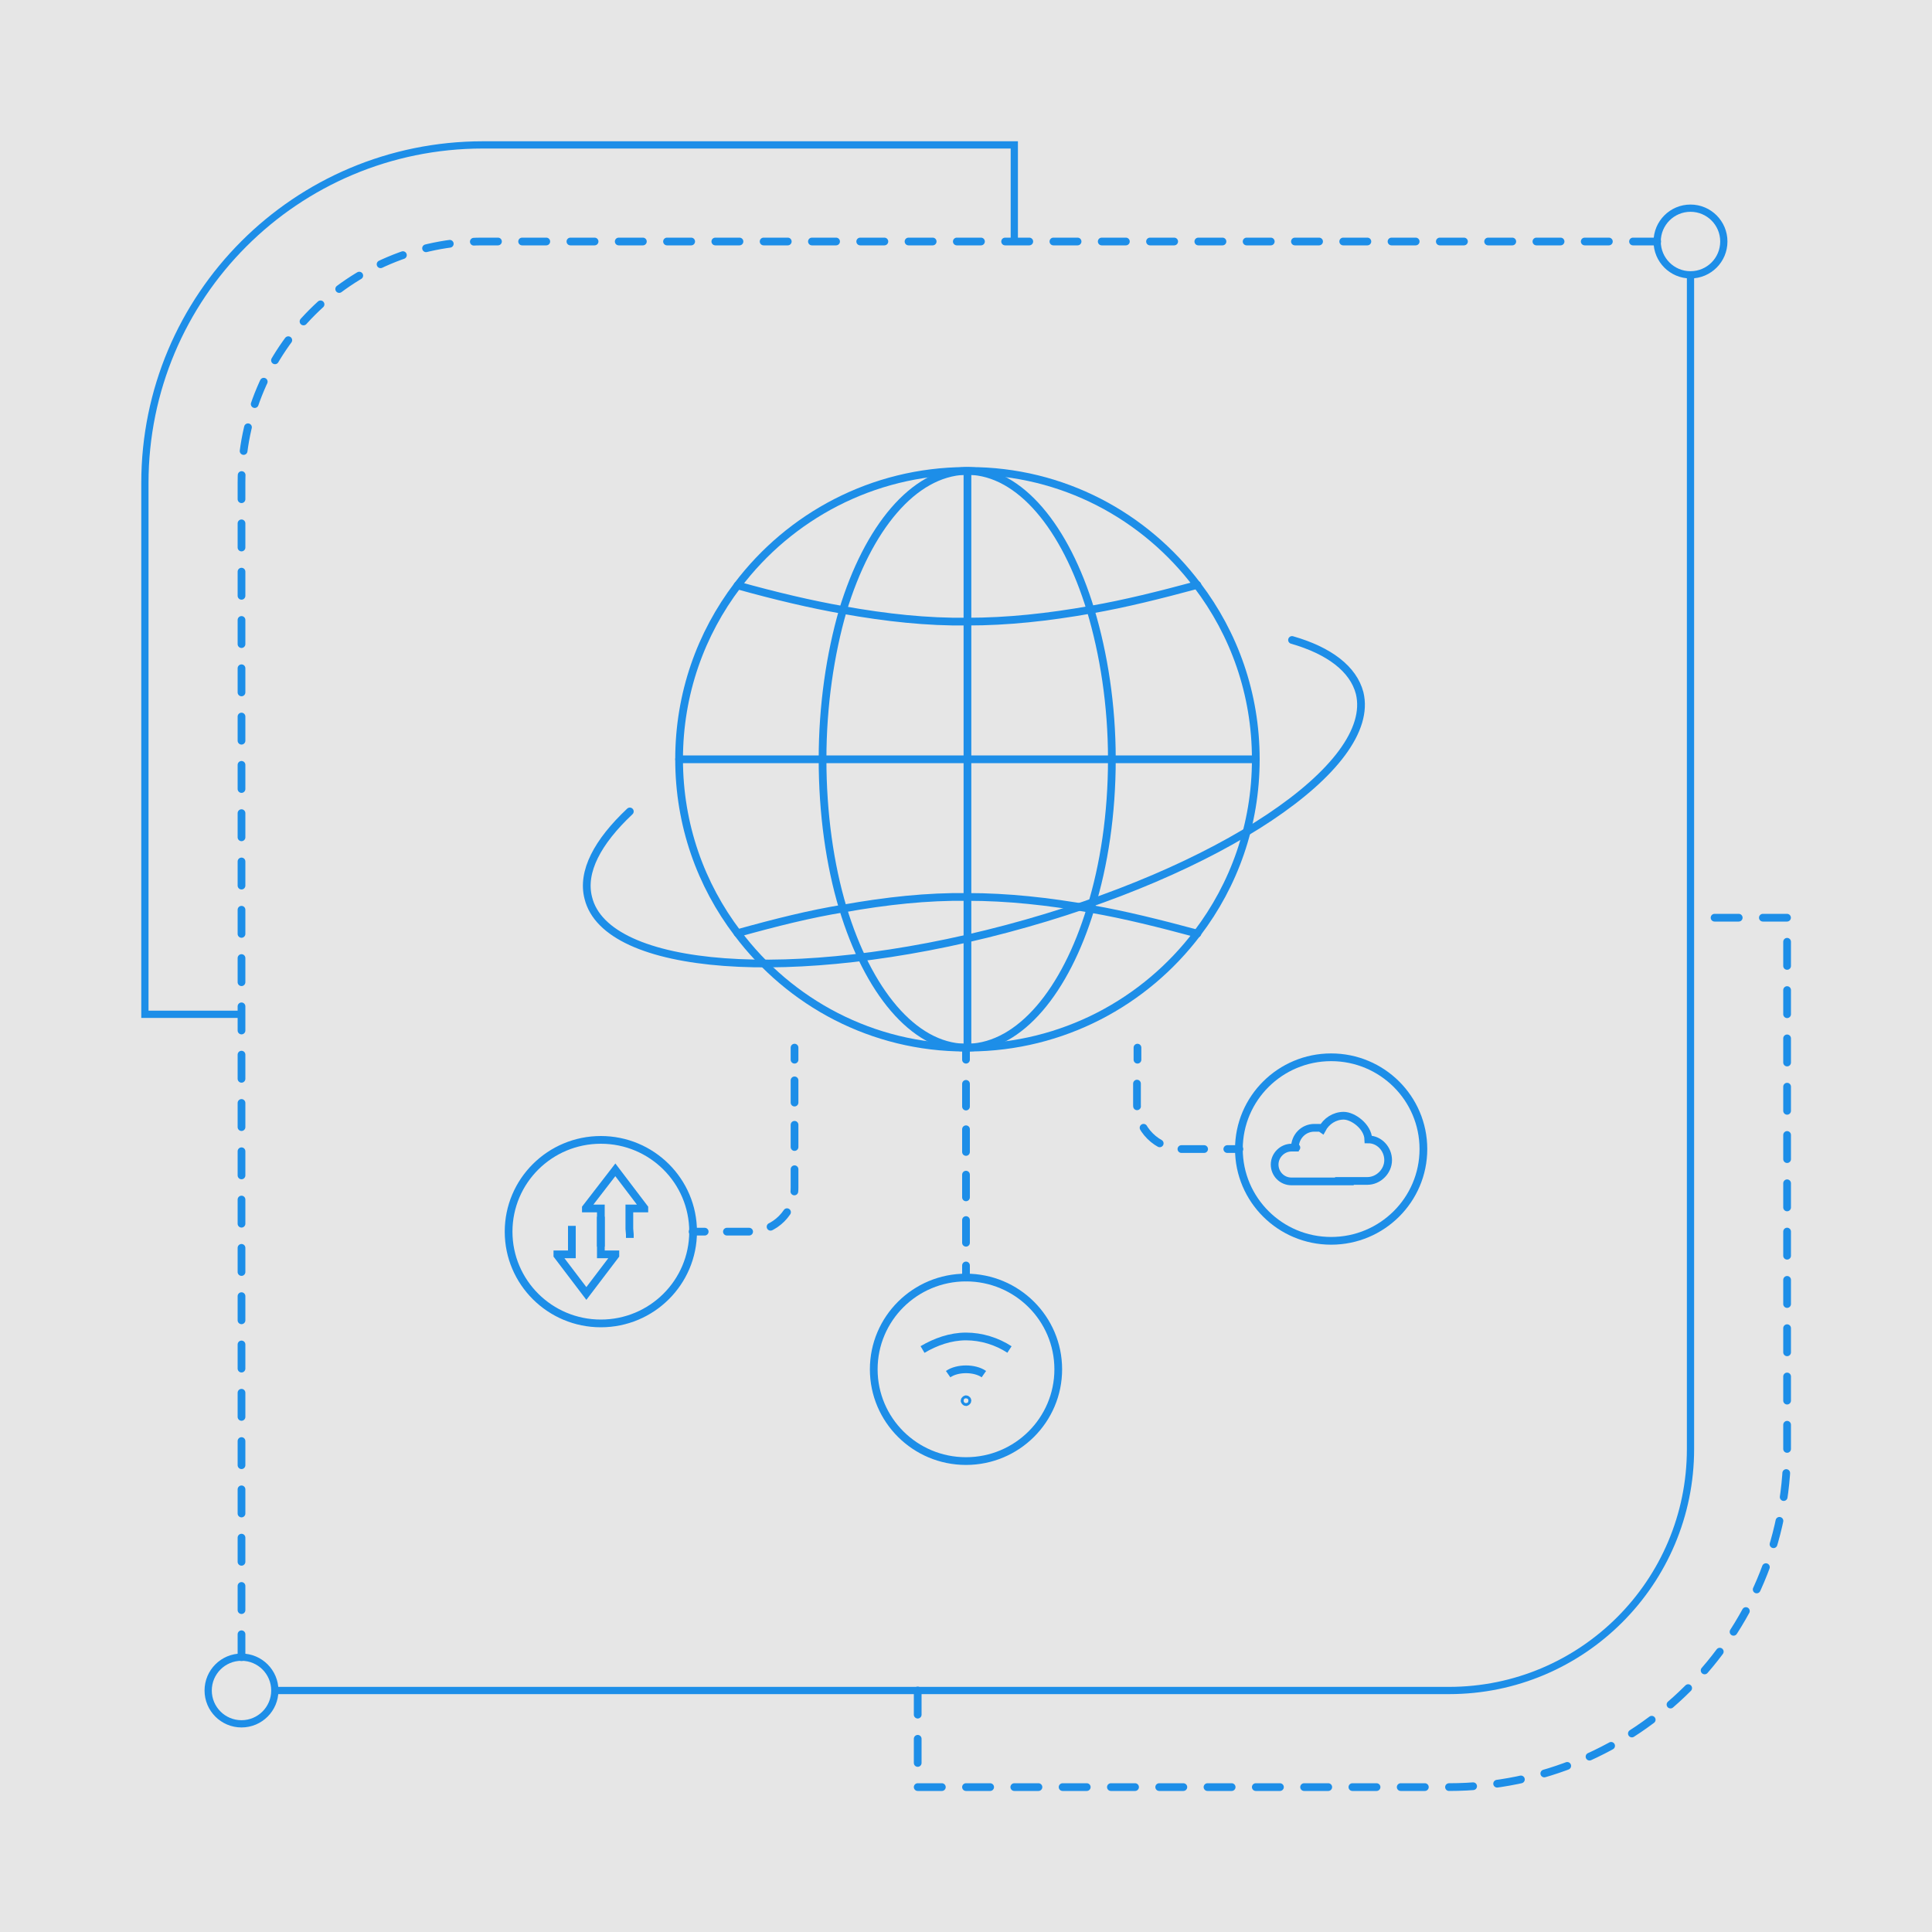 <?xml version="1.0" encoding="UTF-8"?>
<svg id="_圖層_1" xmlns="http://www.w3.org/2000/svg" version="1.1" viewBox="0 0 400 400">
  <!-- Generator: Adobe Illustrator 29.0.1, SVG Export Plug-In . SVG Version: 2.1.0 Build 192)  -->
  <defs>
    <style>
      .st0 {
        fill: #e6e6e6;
      }

      .st1, .st2, .st3 {
        stroke-miterlimit: 10;
      }

      .st1, .st2, .st3, .st4, .st5, .st6, .st7, .st8 {
        stroke: #1d8ee8;
      }

      .st1, .st2, .st3, .st4, .st5, .st6, .st7, .st8, .st9 {
        fill: none;
      }

      .st1, .st2, .st4, .st5, .st6, .st7, .st8 {
        stroke-width: 1.6px;
      }

      .st1, .st4, .st5, .st6, .st7, .st8 {
        stroke-linecap: round;
      }

      .st3 {
        stroke-width: 1.5px;
      }

      .st4 {
        stroke-dasharray: 4.7 4.7;
      }

      .st4, .st5, .st6, .st7, .st8, .st9 {
        stroke-linejoin: round;
      }

      .st5 {
        stroke-dasharray: 5 5;
      }

      .st6 {
        stroke-dasharray: 4.7 4.7;
      }

      .st8 {
        stroke-dasharray: 4.6 4.6;
      }

      .st9 {
        stroke: #fff;
        stroke-width: 6.7px;
      }
    </style>
  </defs>
  <rect class="st0" width="400" height="400"/>
  <g>
    <line class="st9" x1="1501.1" y1="429.7" x2="1501.1" y2="398.4"/>
    <circle class="st9" cx="1501.1" cy="382" r="16.4"/>
    <circle class="st9" cx="1652.7" cy="396.6" r="16.4"/>
    <polyline class="st9" points="1567.7 430.7 1567.7 396.6 1636.3 396.6"/>
    <line class="st9" x1="1446.3" y1="547.7" x2="1417.9" y2="547.7"/>
    <circle class="st9" cx="1401.4" cy="547.7" r="16.4"/>
    <path class="st9" d="M1416.1,413c9.1,0,16.4-7.3,16.4-16.4s-7.4-16.4-16.4-16.4-16.4,7.3-16.4,16.4,7.4,16.4,16.4,16.4Z"/>
    <polyline class="st9" points="1416.1 413 1416.1 481.3 1439.2 481.3"/>
    <line class="st9" x1="1567.7" y1="630.6" x2="1567.7" y2="608.6"/>
    <circle class="st9" cx="1567.7" cy="647" r="16.4"/>
    <circle class="st9" cx="1416.1" cy="632.4" r="16.4"/>
    <polyline class="st9" points="1501.1 608.6 1501.1 632.4 1432.5 632.4"/>
    <line class="st9" x1="1650.9" y1="481.3" x2="1628.5" y2="481.3"/>
    <circle class="st9" cx="1667.4" cy="481.3" r="16.4"/>
    <circle class="st9" cx="1652.7" cy="632.4" r="16.4"/>
    <polyline class="st9" points="1621.3 547.7 1652.7 547.7 1652.7 616"/>
  </g>
  <g>
    <path class="st9" d="M1534.9,442.1c27.2.2,50.9,15.2,63.3,37.3,5.8,10.4,9.2,22.4,9.2,35.2s-3.3,24.8-9.2,35.2c-12.4,22.1-36.1,37.1-63.3,37.2"/>
    <path class="st9" d="M1533.9,586.9c-27.2-.2-50.9-15.1-63.3-37.2-5.9-10.4-9.2-22.4-9.2-35.2s3.3-24.8,9.2-35.2c12.4-22.1,36.1-37.1,63.3-37.3"/>
    <path class="st9" d="M1571,514.5c0,12.8-1.7,24.8-4.6,35.2-6.2,22-18,36.9-31.5,37.2h-1c-13.6-.3-25.4-15.3-31.5-37.2-2.9-10.4-4.6-22.4-4.6-35.2s1.7-24.8,4.6-35.2c6.2-22,18-36.9,31.6-37.3h1c13.6.3,25.4,15.3,31.5,37.3,2.9,10.4,4.6,22.4,4.6,35.2h0Z"/>
    <polyline class="st9" points="1461.5 514.5 1497.8 514.5 1534.4 514.5 1571 514.5 1607.3 514.5"/>
    <polyline class="st9" points="1534.4 442 1534.4 479.3 1534.4 514.5 1534.4 549.7 1534.4 587"/>
    <polyline class="st9" points="1470.6 479.3 1502.4 479.3 1534.4 479.3 1566.4 479.3 1598.2 479.3"/>
    <polyline class="st9" points="1470.6 549.7 1470.6 549.7 1502.4 549.7 1534.4 549.7 1566.4 549.7 1598.2 549.7 1598.2 549.7"/>
  </g>
  <g>
    <g>
      <path class="st3" d="M56.9,350h243.1c27.6,0,50-22.4,50-50V56.9"/>
      <path class="st5" d="M343.1,50H100c-27.6,0-50,22.4-50,50v243.1"/>
      <path class="st5" d="M190,350v20h110c38.7,0,70-31.3,70-70v-110h-20"/>
      <path class="st3" d="M210,50v-20h-110c-38.7,0-70,31.3-70,70v110h20"/>
    </g>
    <circle class="st3" cx="350" cy="50" r="6.9"/>
    <circle class="st3" cx="50" cy="350" r="6.9"/>
  </g>
  <ellipse class="st2" cx="1140.2" cy="308.4" rx="24.3" ry="24.2"/>
  <polyline class="st5" points="1084 175 1084 152.4 1116 152.4"/>
  <polyline class="st5" points="983.8 176.6 983.8 208.5 999.1 208.5"/>
  <polyline class="st5" points="1040 292.6 1040 308.4 1008 308.4"/>
  <polyline class="st5" points="1119.5 252.3 1140.2 252.3 1140.2 284.2"/>
  <g>
    <g>
      <line class="st7" x1="200" y1="264.5" x2="200" y2="262"/>
      <line class="st6" x1="200" y1="257.3" x2="200" y2="221.7"/>
      <line class="st7" x1="200" y1="219.4" x2="200" y2="216.9"/>
    </g>
    <g>
      <path class="st1" d="M200.7,97.5c19.3,0,36.4,9.3,47.2,23.7,7.6,10,12.1,22.4,12.1,36s-4.5,26-12.1,36c-10.8,14.3-27.9,23.6-47.2,23.7"/>
      <path class="st1" d="M199.9,216.9c-19.3,0-36.4-9.3-47.2-23.7-7.6-10-12.1-22.4-12.1-36s4.5-26,12.1-36c10.8-14.3,27.9-23.6,47.2-23.7"/>
      <path class="st1" d="M230.2,157.2c0,11.3-1.6,21.9-4.4,30.9-5.2,17.1-14.6,28.5-25.3,28.8h-.7c-10.7-.2-20.1-11.7-25.3-28.9-2.7-9-4.2-19.6-4.2-30.8s1.6-21.8,4.2-30.8c5.2-17.1,14.6-28.5,25.3-28.9h.7c10.7.2,20.1,11.7,25.3,28.8,2.7,9,4.4,19.6,4.4,30.9h0Z"/>
      <polyline class="st1" points="140.6 157.2 170.3 157.2 200.3 157.2 230.2 157.2 260 157.2"/>
      <path class="st1" d="M152.7,121.2c7.9,2.2,15.1,3.9,21.9,5.1,9,1.6,17.3,2.5,25.7,2.4,8.3,0,16.7-.9,25.7-2.5,6.9-1.2,14.1-3,21.9-5.1"/>
      <path class="st1" d="M152.7,193.2c7.9-2.2,15.1-4,21.9-5.1,9-1.6,17.3-2.5,25.7-2.4,8.3,0,16.7.9,25.7,2.5,6.9,1.2,14.1,3,21.9,5.1"/>
      <polyline class="st1" points="200.3 97.5 200.3 128.8 200.3 157.2 200.3 185.6 200.3 216.9"/>
      <path class="st1" d="M267.5,132.5c7.7,2.2,12.7,6,14,11,3.7,15.2-29,37.1-73.1,48.8-44.1,11.7-82.9,8.8-86.6-6.4-1.4-5.4,1.9-11.6,8.6-17.9"/>
    </g>
    <g>
      <ellipse class="st2" cx="200" cy="283.5" rx="19.1" ry="19"/>
      <g>
        <g>
          <path class="st2" d="M191,279.4c2.7-1.6,5.8-2.7,9-2.7s6.4,1,9,2.7"/>
          <path class="st2" d="M196.3,284.5c1-.7,2.4-1,3.7-1s2.7.3,3.7,1"/>
        </g>
        <path class="st2" d="M200.3,290c0-.2-.2-.3-.3-.3s-.3.2-.3.3.2.3.3.3.3-.2.3-.3Z"/>
      </g>
    </g>
    <g>
      <g>
        <line class="st7" x1="256.6" y1="237.9" x2="254.1" y2="237.9"/>
        <path class="st4" d="M249.3,237.9h-4.8c-2.4,0-4.7-1-6.4-2.7-1.7-1.7-2.7-4-2.7-6.4v-7"/>
        <line class="st7" x1="235.5" y1="219.4" x2="235.5" y2="216.9"/>
      </g>
      <g>
        <ellipse class="st2" cx="275.6" cy="237.9" rx="19.1" ry="19"/>
        <path class="st2" d="M278.4,244.6h-11c-2,0-3.5-1.6-3.5-3.5s1.6-3.5,3.5-3.5.5,0,.7,0h0c0-2.3,1.8-4.1,4-4.1s1.1,0,1.6.3c.9-1.7,2.6-2.8,4.5-2.8s5,2.2,5.1,4.9c2.3,0,4.1,2,4.1,4.3s-2,4.3-4.3,4.3h-4.8,0Z"/>
      </g>
    </g>
    <g>
      <g>
        <line class="st7" x1="143.4" y1="255" x2="145.9" y2="255"/>
        <path class="st8" d="M150.5,255h4.9c5,0,9.1-4.1,9.1-9.1v-8.1s0-16.2,0-16.2"/>
        <line class="st7" x1="164.5" y1="219.4" x2="164.5" y2="216.9"/>
      </g>
      <g>
        <ellipse class="st2" cx="124.4" cy="255" rx="19.1" ry="19"/>
        <g>
          <polyline class="st2" points="118.4 253.8 118.4 255.3 118.4 255.9 118.4 259.7 115.4 259.7 115.4 259.9 121.4 267.8 127.4 259.9 127.4 259.7 124.4 259.7 124.4 251.9"/>
          <polyline class="st2" points="124.4 258.1 124.4 250.2 121.3 250.2 121.3 250.1 127.4 242.2 133.4 250.1 133.4 250.2 130.3 250.2 130.3 254.4 130.4 255.6 130.4 256.3"/>
        </g>
      </g>
    </g>
  </g>
  <g>
    <line class="st2" x1="1150.5" y1="313.9" x2="1144.1" y2="308.9"/>
    <line class="st2" x1="1136.4" y1="308.9" x2="1130" y2="314"/>
    <polyline class="st2" points="1130 302.4 1140.2 309.5 1150.5 302.3"/>
    <path class="st2" d="M1129.8,300.3c-1.1,0-2.1,1-2.1,2.3v11.7c0,1.3.9,2.3,2.1,2.3h20.9c1.1,0,2.1-1,2.1-2.3v-11.7c0-1.3-.9-2.3-2.1-2.3h-20.9Z"/>
  </g>
</svg>